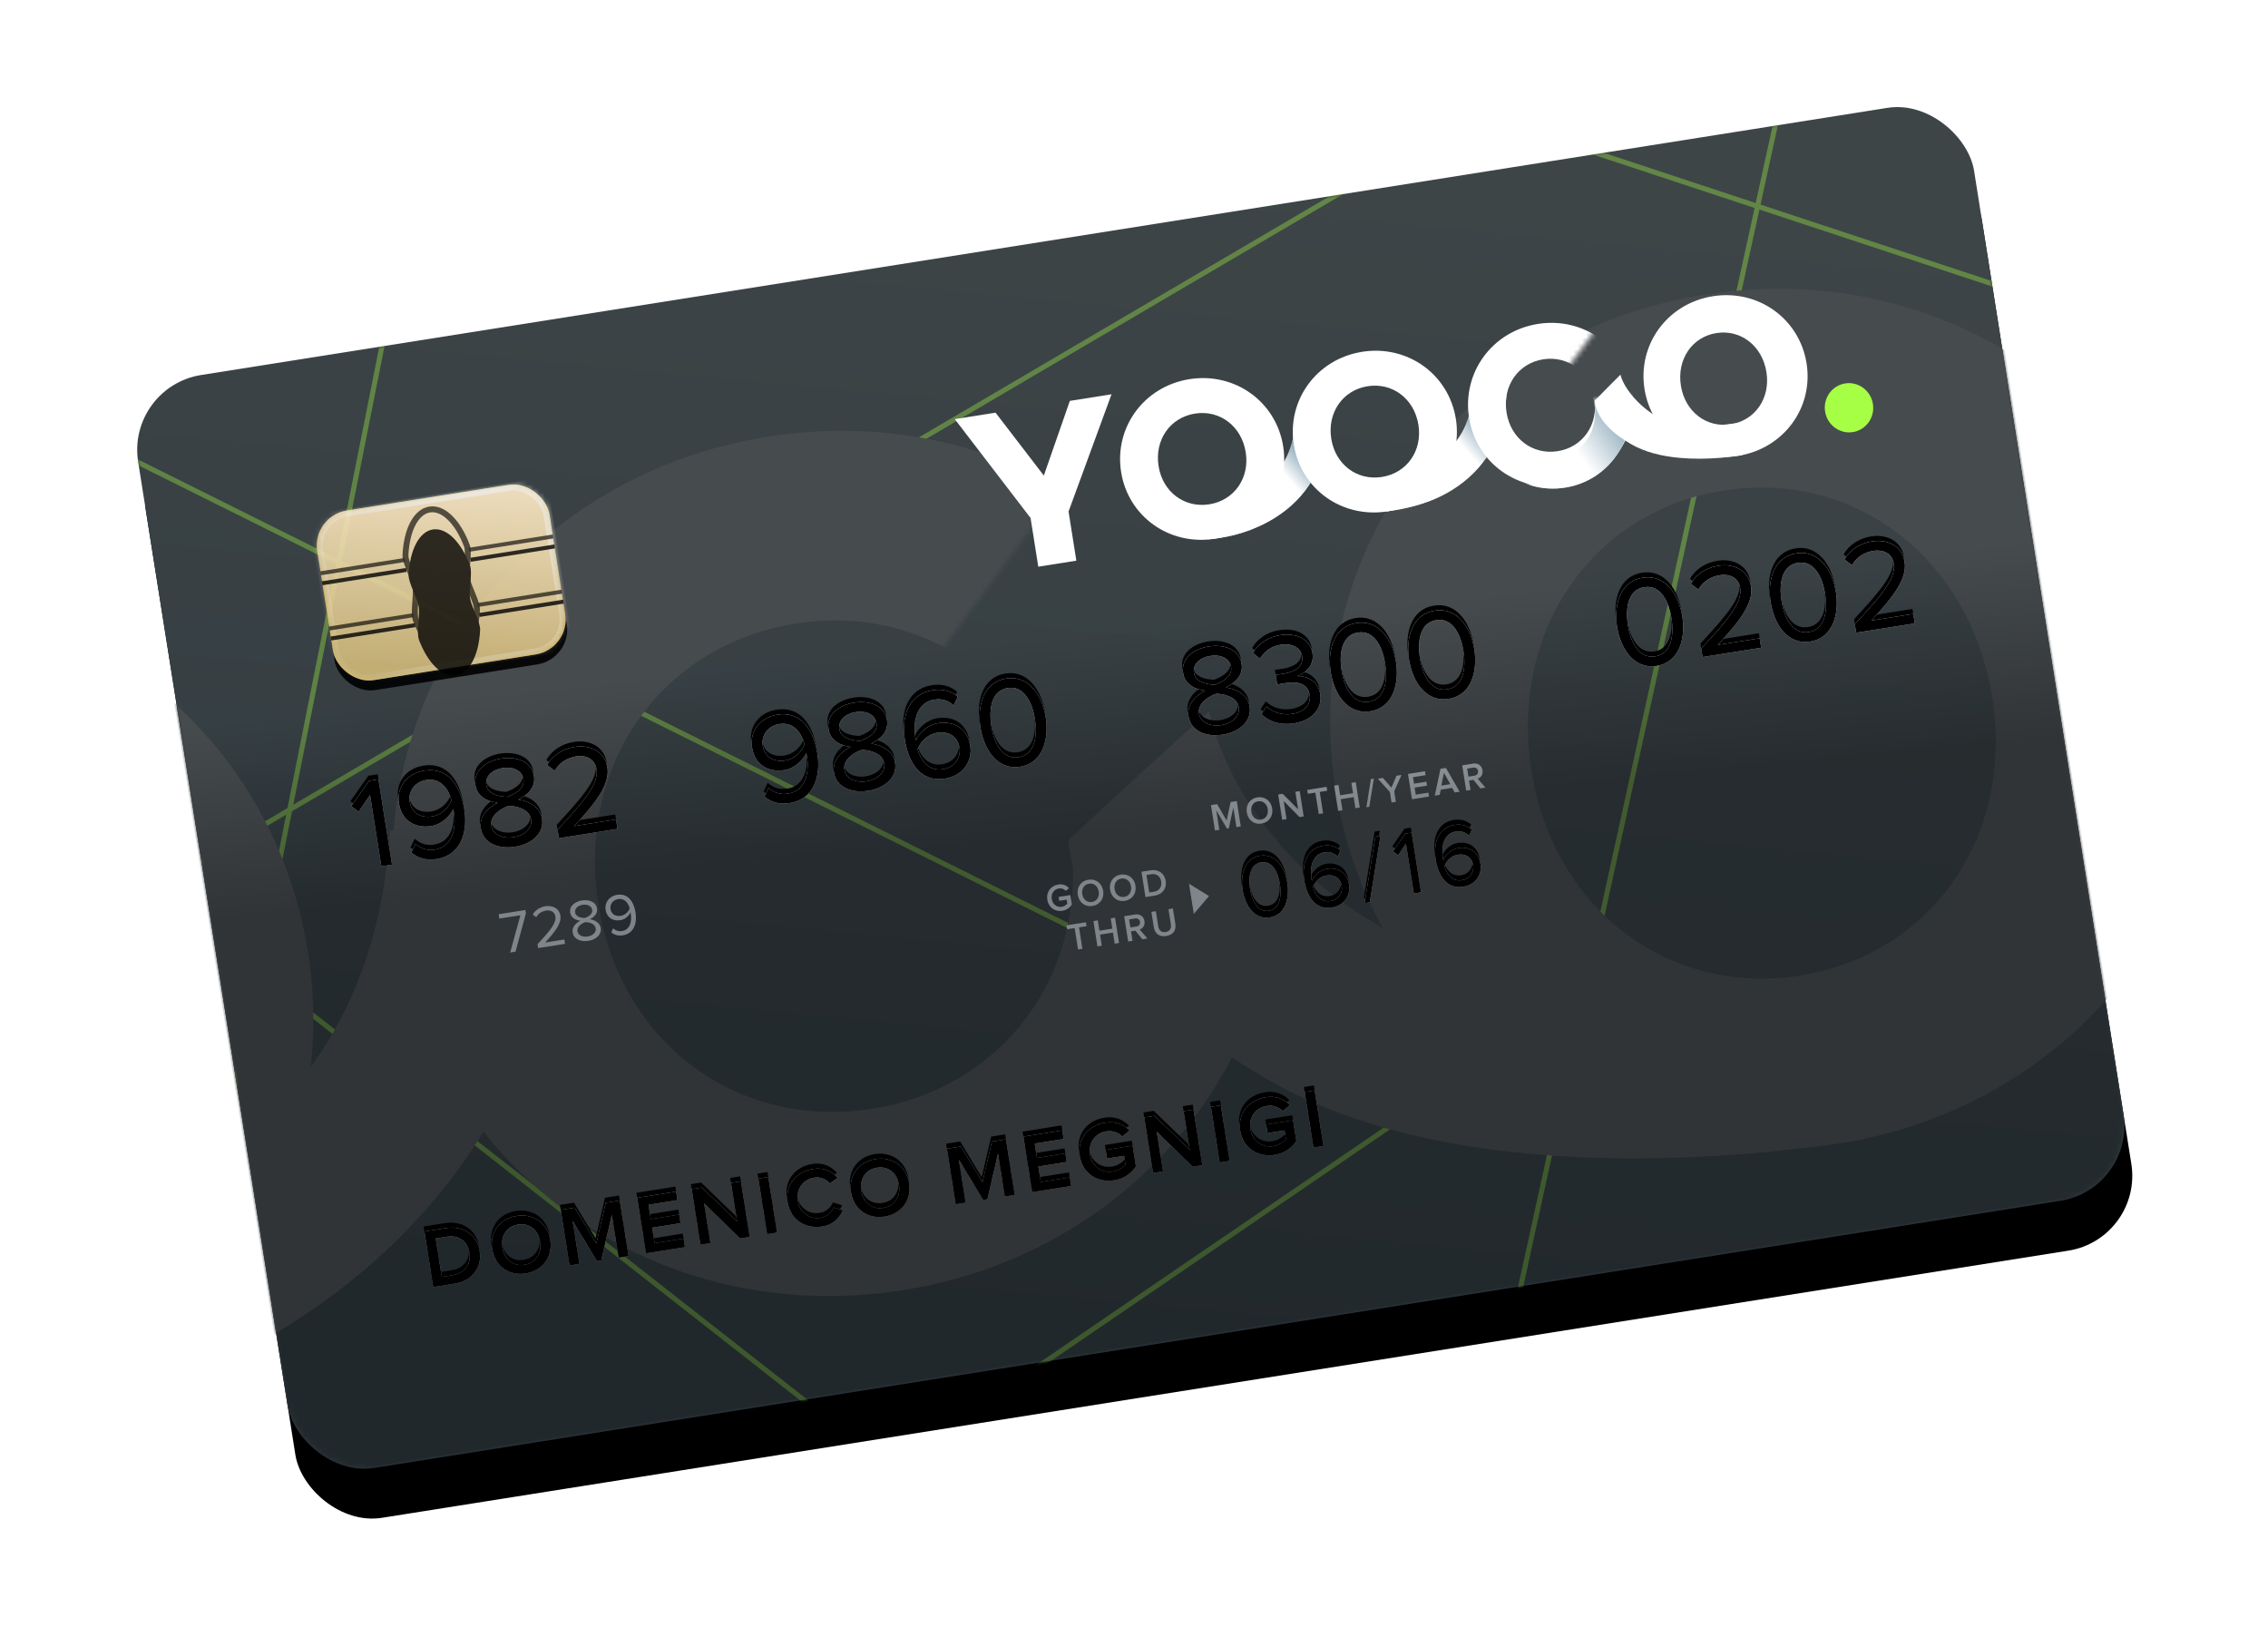 <?xml version="1.0" encoding="UTF-8" standalone="no"?>
<svg width="449px" height="326px" viewBox="0 0 449 326" version="1.1" xmlns="http://www.w3.org/2000/svg" xmlns:xlink="http://www.w3.org/1999/xlink">
    <!-- Generator: Sketch 39.1 (31720) - http://www.bohemiancoding.com/sketch -->
    <title>creditcard1</title>
    <desc>Created with Sketch.</desc>
    <defs>
        <linearGradient x1="85.285%" y1="4.945%" x2="46.052%" y2="100%" id="linearGradient-1">
            <stop stop-color="#3E4547" offset="0%"></stop>
            <stop stop-color="#303A40" offset="100%"></stop>
        </linearGradient>
        <rect id="path-2" x="0" y="-2.84217094e-14" width="368" height="219" rx="15"></rect>
        <filter x="-50%" y="-50%" width="200%" height="200%" filterUnits="objectBoundingBox" id="filter-4">
            <feOffset dx="0" dy="3" in="SourceAlpha" result="shadowOffsetOuter1"></feOffset>
            <feGaussianBlur stdDeviation="2.5" in="shadowOffsetOuter1" result="shadowBlurOuter1"></feGaussianBlur>
            <feColorMatrix values="0 0 0 0 0   0 0 0 0 0   0 0 0 0 0  0 0 0 0.8 0" type="matrix" in="shadowBlurOuter1" result="shadowMatrixOuter1"></feColorMatrix>
            <feOffset dx="0" dy="7" in="SourceAlpha" result="shadowOffsetOuter2"></feOffset>
            <feGaussianBlur stdDeviation="14.5" in="shadowOffsetOuter2" result="shadowBlurOuter2"></feGaussianBlur>
            <feColorMatrix values="0 0 0 0 0   0 0 0 0 0   0 0 0 0 0  0 0 0 0.219 0" type="matrix" in="shadowBlurOuter2" result="shadowMatrixOuter2"></feColorMatrix>
            <feMerge>
                <feMergeNode in="shadowMatrixOuter1"></feMergeNode>
                <feMergeNode in="shadowMatrixOuter2"></feMergeNode>
            </feMerge>
        </filter>
        <path d="M166.883,35.2 L107.216,94.006 L107.216,116.608 L180.276,116.608 L192.388,133.161 L175.812,202.4 L44.111,209 L6.163,162.8 C6.163,162.8 -2.766,55 1.699,50.6 C6.163,46.2 104.381,-1.87583282e-12 104.381,-1.87583282e-12 L166.883,35.2 Z" id="path-5"></path>
        <linearGradient x1="50%" y1="84.217%" x2="50%" y2="20.507%" id="linearGradient-7">
            <stop stop-color="#C8C8C8" offset="0%"></stop>
            <stop stop-color="#C8C8C8" offset="20.406%"></stop>
            <stop stop-color="#FFFFFF" offset="27.559%"></stop>
            <stop stop-color="#FFFFFF" offset="43.365%"></stop>
            <stop stop-color="#C8C8C8" offset="52.559%"></stop>
            <stop stop-color="#C8C8C8" offset="69.396%"></stop>
            <stop stop-color="#FFFFFF" offset="79.09%"></stop>
            <stop stop-color="#FFFFFF" offset="100%"></stop>
        </linearGradient>
        <path d="M0.142,11.478 L0.142,0.342 L4.379,0.342 C5.552,0.342 6.592,0.579 7.498,1.052 C8.404,1.524 9.105,2.182 9.6,3.024 C10.094,3.867 10.342,4.826 10.342,5.902 C10.342,7.549 9.793,8.89 8.695,9.925 C7.597,10.961 6.163,11.478 4.395,11.478 L0.142,11.478 Z M2.143,9.758 L4.379,9.758 C5.179,9.758 5.88,9.583 6.48,9.232 C7.081,8.882 7.533,8.417 7.836,7.838 C8.139,7.26 8.29,6.614 8.29,5.902 C8.29,5.179 8.144,4.531 7.852,3.958 C7.56,3.385 7.116,2.925 6.518,2.58 C5.92,2.235 5.213,2.062 4.395,2.062 L2.143,2.062 L2.143,9.758 Z M12.844,5.918 C12.844,4.821 13.09,3.833 13.582,2.955 C14.074,2.077 14.764,1.391 15.65,0.897 C16.537,0.402 17.542,0.155 18.665,0.155 C19.505,0.155 20.286,0.3 21.009,0.591 C21.732,0.882 22.349,1.281 22.861,1.789 C23.372,2.298 23.772,2.908 24.062,3.62 C24.351,4.332 24.495,5.098 24.495,5.918 C24.495,6.739 24.351,7.505 24.062,8.217 C23.772,8.929 23.372,9.539 22.861,10.048 C22.349,10.556 21.732,10.955 21.009,11.246 C20.286,11.537 19.505,11.682 18.665,11.682 C17.542,11.682 16.537,11.435 15.65,10.94 C14.764,10.446 14.074,9.76 13.582,8.882 C13.09,8.004 12.844,7.016 12.844,5.918 L12.844,5.918 Z M14.896,5.918 C14.896,7.082 15.24,8.043 15.93,8.804 C16.619,9.565 17.531,9.946 18.665,9.946 C19.794,9.946 20.706,9.565 21.401,8.804 C22.096,8.043 22.444,7.082 22.444,5.918 C22.444,4.75 22.096,3.787 21.401,3.029 C20.706,2.27 19.794,1.891 18.665,1.891 C17.531,1.891 16.619,2.269 15.93,3.024 C15.24,3.78 14.896,4.745 14.896,5.918 L14.896,5.918 Z M27.464,11.478 L27.464,0.342 L30.283,0.342 L33.394,7.989 L36.488,0.342 L39.307,0.342 L39.307,11.478 L37.306,11.478 L37.306,2.878 L33.82,11.478 L32.969,11.478 L29.466,2.878 L29.466,11.478 L27.464,11.478 Z M42.794,11.478 L42.794,0.342 L50.6,0.342 L50.6,2.062 L44.795,2.062 L44.795,4.932 L50.483,4.932 L50.483,6.652 L44.795,6.652 L44.795,9.758 L50.6,9.758 L50.6,11.478 L42.794,11.478 Z M53.711,11.478 L53.711,0.342 L55.763,0.342 L61.592,8.054 L61.592,0.342 L63.586,0.342 L63.586,11.478 L61.659,11.478 L55.713,3.514 L55.713,11.478 L53.711,11.478 Z M67.072,11.478 L67.072,0.342 L69.074,0.342 L69.074,11.478 L67.072,11.478 Z M72.068,5.918 C72.068,5.076 72.222,4.293 72.531,3.571 C72.839,2.848 73.26,2.238 73.794,1.74 C74.328,1.243 74.962,0.855 75.696,0.575 C76.43,0.295 77.214,0.155 78.048,0.155 C79.115,0.155 80.027,0.385 80.783,0.844 C81.54,1.303 82.148,1.905 82.61,2.649 L80.917,3.514 C80.633,3.035 80.233,2.645 79.716,2.344 C79.199,2.042 78.643,1.891 78.048,1.891 C76.919,1.891 75.982,2.269 75.237,3.024 C74.492,3.78 74.119,4.745 74.119,5.918 C74.119,7.076 74.492,8.037 75.237,8.8 C75.982,9.564 76.919,9.946 78.048,9.946 C78.637,9.946 79.192,9.793 79.712,9.489 C80.231,9.185 80.633,8.796 80.917,8.323 L82.627,9.155 C81.531,10.84 80.005,11.682 78.048,11.682 C77.214,11.682 76.43,11.541 75.696,11.258 C74.962,10.976 74.328,10.586 73.794,10.088 C73.26,9.591 72.839,8.981 72.531,8.258 C72.222,7.535 72.068,6.755 72.068,5.918 L72.068,5.918 Z M84.778,5.918 C84.778,4.821 85.024,3.833 85.516,2.955 C86.008,2.077 86.698,1.391 87.585,0.897 C88.472,0.402 89.477,0.155 90.6,0.155 C91.439,0.155 92.221,0.3 92.943,0.591 C93.666,0.882 94.283,1.281 94.795,1.789 C95.306,2.298 95.707,2.908 95.996,3.62 C96.285,4.332 96.43,5.098 96.43,5.918 C96.43,6.739 96.285,7.505 95.996,8.217 C95.707,8.929 95.306,9.539 94.795,10.048 C94.283,10.556 93.666,10.955 92.943,11.246 C92.221,11.537 91.439,11.682 90.6,11.682 C89.477,11.682 88.472,11.435 87.585,10.94 C86.698,10.446 86.008,9.76 85.516,8.882 C85.024,8.004 84.778,7.016 84.778,5.918 L84.778,5.918 Z M86.83,5.918 C86.83,7.082 87.175,8.043 87.864,8.804 C88.554,9.565 89.465,9.946 90.6,9.946 C91.728,9.946 92.64,9.565 93.335,8.804 C94.03,8.043 94.378,7.082 94.378,5.918 C94.378,4.75 94.03,3.787 93.335,3.029 C92.64,2.27 91.728,1.891 90.6,1.891 C89.465,1.891 88.554,2.269 87.864,3.024 C87.175,3.78 86.83,4.745 86.83,5.918 L86.83,5.918 Z M104.87,11.478 L104.87,0.342 L107.689,0.342 L110.8,7.989 L113.894,0.342 L116.713,0.342 L116.713,11.478 L114.711,11.478 L114.711,2.878 L111.225,11.478 L110.374,11.478 L106.872,2.878 L106.872,11.478 L104.87,11.478 Z M120.199,11.478 L120.199,0.342 L128.006,0.342 L128.006,2.062 L122.201,2.062 L122.201,4.932 L127.889,4.932 L127.889,6.652 L122.201,6.652 L122.201,9.758 L128.006,9.758 L128.006,11.478 L120.199,11.478 Z M130.624,5.918 C130.624,5.06 130.782,4.268 131.096,3.542 C131.41,2.817 131.835,2.208 132.372,1.716 C132.908,1.224 133.542,0.841 134.273,0.567 C135.004,0.292 135.781,0.155 136.604,0.155 C138.556,0.155 140.082,0.924 141.183,2.462 L139.557,3.383 C139.229,2.943 138.806,2.584 138.289,2.307 C137.772,2.03 137.21,1.891 136.604,1.891 C135.476,1.891 134.539,2.269 133.794,3.024 C133.049,3.78 132.676,4.745 132.676,5.918 C132.676,7.076 133.049,8.037 133.794,8.8 C134.539,9.564 135.476,9.946 136.604,9.946 C137.144,9.946 137.657,9.846 138.143,9.648 C138.63,9.45 139.015,9.215 139.298,8.943 L139.298,7.223 L135.887,7.223 L135.887,5.503 L141.283,5.503 L141.283,9.66 C140.705,10.296 140.018,10.795 139.223,11.156 C138.428,11.518 137.555,11.698 136.604,11.698 C135.503,11.698 134.5,11.462 133.594,10.989 C132.687,10.516 131.966,9.837 131.429,8.951 C130.893,8.065 130.624,7.054 130.624,5.918 L130.624,5.918 Z M144.428,11.478 L144.428,0.342 L146.479,0.342 L152.309,8.054 L152.309,0.342 L154.302,0.342 L154.302,11.478 L152.376,11.478 L146.429,3.514 L146.429,11.478 L144.428,11.478 Z M157.789,11.478 L157.789,0.342 L159.79,0.342 L159.79,11.478 L157.789,11.478 Z M162.784,5.918 C162.784,5.06 162.941,4.268 163.256,3.542 C163.57,2.817 163.995,2.208 164.532,1.716 C165.068,1.224 165.702,0.841 166.433,0.567 C167.164,0.292 167.941,0.155 168.764,0.155 C170.716,0.155 172.242,0.924 173.343,2.462 L171.717,3.383 C171.389,2.943 170.966,2.584 170.449,2.307 C169.932,2.03 169.37,1.891 168.764,1.891 C167.636,1.891 166.699,2.269 165.954,3.024 C165.209,3.78 164.836,4.745 164.836,5.918 C164.836,7.076 165.209,8.037 165.954,8.8 C166.699,9.564 167.636,9.946 168.764,9.946 C169.304,9.946 169.817,9.846 170.303,9.648 C170.79,9.45 171.175,9.215 171.458,8.943 L171.458,7.223 L168.047,7.223 L168.047,5.503 L173.443,5.503 L173.443,9.66 C172.865,10.296 172.178,10.795 171.383,11.156 C170.588,11.518 169.715,11.698 168.764,11.698 C167.663,11.698 166.66,11.462 165.753,10.989 C164.847,10.516 164.126,9.837 163.589,8.951 C163.053,8.065 162.784,7.054 162.784,5.918 L162.784,5.918 Z M176.587,11.478 L176.587,0.342 L178.589,0.342 L178.589,11.478 L176.587,11.478 Z" id="path-8"></path>
        <filter x="-50%" y="-50%" width="200%" height="200%" filterUnits="objectBoundingBox" id="filter-9">
            <feOffset dx="0" dy="1" in="SourceAlpha" result="shadowOffsetOuter1"></feOffset>
            <feGaussianBlur stdDeviation="0.5" in="shadowOffsetOuter1" result="shadowBlurOuter1"></feGaussianBlur>
            <feColorMatrix values="0 0 0 0 0   0 0 0 0 0   0 0 0 0 0  0 0 0 0.8 0" type="matrix" in="shadowBlurOuter1" result="shadowMatrixOuter1"></feColorMatrix>
            <feOffset dx="0" dy="-2" in="SourceAlpha" result="shadowOffsetOuter2"></feOffset>
            <feGaussianBlur stdDeviation="1" in="shadowOffsetOuter2" result="shadowBlurOuter2"></feGaussianBlur>
            <feColorMatrix values="0 0 0 0 1   0 0 0 0 1   0 0 0 0 1  0 0 0 0.3 0" type="matrix" in="shadowBlurOuter2" result="shadowMatrixOuter2"></feColorMatrix>
            <feOffset dx="0" dy="0" in="SourceAlpha" result="shadowOffsetOuter3"></feOffset>
            <feGaussianBlur stdDeviation="1" in="shadowOffsetOuter3" result="shadowBlurOuter3"></feGaussianBlur>
            <feColorMatrix values="0 0 0 0 0   0 0 0 0 0   0 0 0 0 0  0 0 0 0.8 0" type="matrix" in="shadowBlurOuter3" result="shadowMatrixOuter3"></feColorMatrix>
            <feMerge>
                <feMergeNode in="shadowMatrixOuter1"></feMergeNode>
                <feMergeNode in="shadowMatrixOuter2"></feMergeNode>
                <feMergeNode in="shadowMatrixOuter3"></feMergeNode>
            </feMerge>
        </filter>
        <filter x="-50%" y="-50%" width="200%" height="200%" filterUnits="objectBoundingBox" id="filter-10">
            <feOffset dx="0" dy="-2" in="SourceAlpha" result="shadowOffsetInner1"></feOffset>
            <feComposite in="shadowOffsetInner1" in2="SourceAlpha" operator="arithmetic" k2="-1" k3="1" result="shadowInnerInner1"></feComposite>
            <feColorMatrix values="0 0 0 0 0   0 0 0 0 0   0 0 0 0 0  0 0 0 0.304 0" type="matrix" in="shadowInnerInner1" result="shadowMatrixInner1"></feColorMatrix>
            <feGaussianBlur stdDeviation="1" in="SourceAlpha" result="shadowBlurInner2"></feGaussianBlur>
            <feOffset dx="0" dy="2" in="shadowBlurInner2" result="shadowOffsetInner2"></feOffset>
            <feComposite in="shadowOffsetInner2" in2="SourceAlpha" operator="arithmetic" k2="-1" k3="1" result="shadowInnerInner2"></feComposite>
            <feColorMatrix values="0 0 0 0 1   0 0 0 0 1   0 0 0 0 1  0 0 0 1 0" type="matrix" in="shadowInnerInner2" result="shadowMatrixInner2"></feColorMatrix>
            <feMerge>
                <feMergeNode in="shadowMatrixInner1"></feMergeNode>
                <feMergeNode in="shadowMatrixInner2"></feMergeNode>
            </feMerge>
        </filter>
        <path d="M6.162,17.63 L6.162,0.526 L4.289,0.526 L0.004,4.936 L1.287,6.244 L4.032,3.347 L4.032,17.63 L6.162,17.63 Z M15.065,17.912 C19.863,17.912 22.018,13.707 22.018,9.091 C22.018,4.424 20.197,0.244 15.399,0.244 C11.678,0.244 9.421,2.885 9.421,5.834 C9.421,9.475 11.961,11.296 15.039,11.296 C17.22,11.296 19.119,9.809 19.863,8.629 C19.889,8.86 19.889,9.091 19.889,9.322 C19.889,12.553 18.529,16.015 15.065,16.015 C13.295,16.015 12.268,15.297 11.396,14.271 L10.319,15.861 C11.396,17.092 12.884,17.912 15.065,17.912 L15.065,17.912 Z M15.527,9.45 C13.32,9.45 11.576,8.27 11.576,5.757 C11.576,4.141 12.884,2.141 15.501,2.141 C18.478,2.141 19.606,4.783 19.786,6.911 C18.888,8.424 17.22,9.45 15.527,9.45 L15.527,9.45 Z M30.793,17.938 C34.154,17.938 36.925,16.194 36.925,13.296 C36.925,11.014 34.975,9.45 32.846,8.809 C34.821,8.244 36.669,6.962 36.669,4.706 C36.669,1.628 33.615,0.269 30.793,0.269 C27.945,0.269 24.943,1.628 24.943,4.706 C24.943,6.962 26.765,8.244 28.74,8.809 C26.611,9.45 24.661,11.014 24.661,13.296 C24.661,16.22 27.406,17.938 30.793,17.938 L30.793,17.938 Z M30.793,7.937 C29.767,7.757 27.073,7.065 27.073,4.988 C27.073,3.218 28.715,2.167 30.793,2.167 C32.846,2.167 34.513,3.218 34.513,4.988 C34.513,7.065 31.845,7.757 30.793,7.937 L30.793,7.937 Z M30.793,16.04 C28.664,16.04 26.791,14.912 26.791,13.066 C26.791,10.835 29.741,9.886 30.793,9.757 C31.845,9.886 34.77,10.835 34.77,13.066 C34.77,14.912 32.897,16.04 30.793,16.04 L30.793,16.04 Z M51.37,17.63 L51.37,15.732 L42.98,15.732 C47.753,11.963 51.293,8.783 51.293,5.295 C51.293,1.885 48.394,0.269 45.546,0.269 C43.134,0.269 40.902,1.244 39.594,2.962 L40.902,4.321 C41.903,3.039 43.493,2.167 45.546,2.167 C47.316,2.167 49.112,3.116 49.112,5.295 C49.112,8.244 45.777,11.091 39.619,15.938 L39.619,17.63 L51.37,17.63 Z" id="path-11"></path>
        <filter x="-50%" y="-50%" width="200%" height="200%" filterUnits="objectBoundingBox" id="filter-12">
            <feOffset dx="0" dy="1" in="SourceAlpha" result="shadowOffsetOuter1"></feOffset>
            <feGaussianBlur stdDeviation="0.5" in="shadowOffsetOuter1" result="shadowBlurOuter1"></feGaussianBlur>
            <feColorMatrix values="0 0 0 0 0   0 0 0 0 0   0 0 0 0 0  0 0 0 0.8 0" type="matrix" in="shadowBlurOuter1" result="shadowMatrixOuter1"></feColorMatrix>
            <feOffset dx="0" dy="-2" in="SourceAlpha" result="shadowOffsetOuter2"></feOffset>
            <feGaussianBlur stdDeviation="1" in="shadowOffsetOuter2" result="shadowBlurOuter2"></feGaussianBlur>
            <feColorMatrix values="0 0 0 0 1   0 0 0 0 1   0 0 0 0 1  0 0 0 0.3 0" type="matrix" in="shadowBlurOuter2" result="shadowMatrixOuter2"></feColorMatrix>
            <feOffset dx="0" dy="0" in="SourceAlpha" result="shadowOffsetOuter3"></feOffset>
            <feGaussianBlur stdDeviation="1" in="shadowOffsetOuter3" result="shadowBlurOuter3"></feGaussianBlur>
            <feColorMatrix values="0 0 0 0 0   0 0 0 0 0   0 0 0 0 0  0 0 0 0.8 0" type="matrix" in="shadowBlurOuter3" result="shadowMatrixOuter3"></feColorMatrix>
            <feMerge>
                <feMergeNode in="shadowMatrixOuter1"></feMergeNode>
                <feMergeNode in="shadowMatrixOuter2"></feMergeNode>
                <feMergeNode in="shadowMatrixOuter3"></feMergeNode>
            </feMerge>
        </filter>
        <filter x="-50%" y="-50%" width="200%" height="200%" filterUnits="objectBoundingBox" id="filter-13">
            <feOffset dx="0" dy="-2" in="SourceAlpha" result="shadowOffsetInner1"></feOffset>
            <feComposite in="shadowOffsetInner1" in2="SourceAlpha" operator="arithmetic" k2="-1" k3="1" result="shadowInnerInner1"></feComposite>
            <feColorMatrix values="0 0 0 0 0   0 0 0 0 0   0 0 0 0 0  0 0 0 0.304 0" type="matrix" in="shadowInnerInner1" result="shadowMatrixInner1"></feColorMatrix>
            <feGaussianBlur stdDeviation="1" in="SourceAlpha" result="shadowBlurInner2"></feGaussianBlur>
            <feOffset dx="0" dy="2" in="shadowBlurInner2" result="shadowOffsetInner2"></feOffset>
            <feComposite in="shadowOffsetInner2" in2="SourceAlpha" operator="arithmetic" k2="-1" k3="1" result="shadowInnerInner2"></feComposite>
            <feColorMatrix values="0 0 0 0 1   0 0 0 0 1   0 0 0 0 1  0 0 0 1 0" type="matrix" in="shadowInnerInner2" result="shadowMatrixInner2"></feColorMatrix>
            <feMerge>
                <feMergeNode in="shadowMatrixInner1"></feMergeNode>
                <feMergeNode in="shadowMatrixInner2"></feMergeNode>
            </feMerge>
        </filter>
        <path d="M85.834,17.912 C90.632,17.912 92.787,13.707 92.787,9.091 C92.787,4.424 90.965,0.244 86.167,0.244 C82.447,0.244 80.189,2.885 80.189,5.834 C80.189,9.475 82.729,11.296 85.808,11.296 C87.989,11.296 89.888,9.809 90.632,8.629 C90.657,8.86 90.657,9.091 90.657,9.322 C90.657,12.553 89.297,16.015 85.834,16.015 C84.063,16.015 83.037,15.297 82.165,14.271 L81.087,15.861 C82.165,17.092 83.653,17.912 85.834,17.912 L85.834,17.912 Z M86.296,9.45 C84.089,9.45 82.344,8.27 82.344,5.757 C82.344,4.141 83.653,2.141 86.27,2.141 C89.246,2.141 90.375,4.783 90.555,6.911 C89.657,8.424 87.989,9.45 86.296,9.45 L86.296,9.45 Z M101.562,17.938 C104.923,17.938 107.694,16.194 107.694,13.296 C107.694,11.014 105.744,9.45 103.614,8.809 C105.59,8.244 107.437,6.962 107.437,4.706 C107.437,1.628 104.384,0.269 101.562,0.269 C98.714,0.269 95.712,1.628 95.712,4.706 C95.712,6.962 97.533,8.244 99.509,8.809 C97.38,9.45 95.43,11.014 95.43,13.296 C95.43,16.22 98.175,17.938 101.562,17.938 L101.562,17.938 Z M101.562,7.937 C100.535,7.757 97.841,7.065 97.841,4.988 C97.841,3.218 99.483,2.167 101.562,2.167 C103.614,2.167 105.282,3.218 105.282,4.988 C105.282,7.065 102.614,7.757 101.562,7.937 L101.562,7.937 Z M101.562,16.04 C99.432,16.04 97.559,14.912 97.559,13.066 C97.559,10.835 100.51,9.886 101.562,9.757 C102.614,9.886 105.539,10.835 105.539,13.066 C105.539,14.912 103.666,16.04 101.562,16.04 L101.562,16.04 Z M116.905,17.938 C120.651,17.938 122.909,15.322 122.909,12.348 C122.909,8.706 120.394,6.885 117.315,6.885 C115.109,6.885 113.21,8.373 112.466,9.552 C112.44,9.322 112.44,9.116 112.44,8.886 C112.44,5.526 113.954,2.167 117.264,2.167 C119.06,2.167 120.061,2.885 120.933,3.911 L122.011,2.321 C120.959,1.116 119.47,0.269 117.264,0.269 C112.466,0.269 110.311,4.475 110.311,9.116 C110.311,13.758 112.132,17.938 116.905,17.938 L116.905,17.938 Z M116.828,16.04 C113.852,16.04 112.723,13.425 112.517,11.296 C113.467,9.783 115.109,8.732 116.802,8.732 C119.009,8.732 120.753,9.911 120.753,12.424 C120.753,14.066 119.47,16.04 116.828,16.04 L116.828,16.04 Z M132.017,17.938 C136.687,17.938 138.56,13.245 138.56,9.091 C138.56,4.911 136.687,0.269 132.017,0.269 C127.322,0.269 125.474,4.911 125.474,9.091 C125.474,13.245 127.322,17.938 132.017,17.938 L132.017,17.938 Z M132.017,16.04 C128.758,16.04 127.655,12.501 127.655,9.091 C127.655,5.68 128.758,2.167 132.017,2.167 C135.275,2.167 136.379,5.68 136.379,9.091 C136.379,12.501 135.275,16.04 132.017,16.04 L132.017,16.04 Z" id="path-14"></path>
        <filter x="-50%" y="-50%" width="200%" height="200%" filterUnits="objectBoundingBox" id="filter-15">
            <feOffset dx="0" dy="1" in="SourceAlpha" result="shadowOffsetOuter1"></feOffset>
            <feGaussianBlur stdDeviation="0.5" in="shadowOffsetOuter1" result="shadowBlurOuter1"></feGaussianBlur>
            <feColorMatrix values="0 0 0 0 0   0 0 0 0 0   0 0 0 0 0  0 0 0 0.8 0" type="matrix" in="shadowBlurOuter1" result="shadowMatrixOuter1"></feColorMatrix>
            <feOffset dx="0" dy="-2" in="SourceAlpha" result="shadowOffsetOuter2"></feOffset>
            <feGaussianBlur stdDeviation="1" in="shadowOffsetOuter2" result="shadowBlurOuter2"></feGaussianBlur>
            <feColorMatrix values="0 0 0 0 1   0 0 0 0 1   0 0 0 0 1  0 0 0 0.3 0" type="matrix" in="shadowBlurOuter2" result="shadowMatrixOuter2"></feColorMatrix>
            <feOffset dx="0" dy="0" in="SourceAlpha" result="shadowOffsetOuter3"></feOffset>
            <feGaussianBlur stdDeviation="1" in="shadowOffsetOuter3" result="shadowBlurOuter3"></feGaussianBlur>
            <feColorMatrix values="0 0 0 0 0   0 0 0 0 0   0 0 0 0 0  0 0 0 0.8 0" type="matrix" in="shadowBlurOuter3" result="shadowMatrixOuter3"></feColorMatrix>
            <feMerge>
                <feMergeNode in="shadowMatrixOuter1"></feMergeNode>
                <feMergeNode in="shadowMatrixOuter2"></feMergeNode>
                <feMergeNode in="shadowMatrixOuter3"></feMergeNode>
            </feMerge>
        </filter>
        <filter x="-50%" y="-50%" width="200%" height="200%" filterUnits="objectBoundingBox" id="filter-16">
            <feOffset dx="0" dy="-2" in="SourceAlpha" result="shadowOffsetInner1"></feOffset>
            <feComposite in="shadowOffsetInner1" in2="SourceAlpha" operator="arithmetic" k2="-1" k3="1" result="shadowInnerInner1"></feComposite>
            <feColorMatrix values="0 0 0 0 0   0 0 0 0 0   0 0 0 0 0  0 0 0 0.304 0" type="matrix" in="shadowInnerInner1" result="shadowMatrixInner1"></feColorMatrix>
            <feGaussianBlur stdDeviation="1" in="SourceAlpha" result="shadowBlurInner2"></feGaussianBlur>
            <feOffset dx="0" dy="2" in="shadowBlurInner2" result="shadowOffsetInner2"></feOffset>
            <feComposite in="shadowOffsetInner2" in2="SourceAlpha" operator="arithmetic" k2="-1" k3="1" result="shadowInnerInner2"></feComposite>
            <feColorMatrix values="0 0 0 0 1   0 0 0 0 1   0 0 0 0 1  0 0 0 1 0" type="matrix" in="shadowInnerInner2" result="shadowMatrixInner2"></feColorMatrix>
            <feMerge>
                <feMergeNode in="shadowMatrixInner1"></feMergeNode>
                <feMergeNode in="shadowMatrixInner2"></feMergeNode>
            </feMerge>
        </filter>
        <path d="M172.635,17.938 C175.996,17.938 178.767,16.194 178.767,13.296 C178.767,11.014 176.817,9.45 174.688,8.809 C176.664,8.244 178.511,6.962 178.511,4.706 C178.511,1.628 175.458,0.269 172.635,0.269 C169.787,0.269 166.785,1.628 166.785,4.706 C166.785,6.962 168.607,8.244 170.583,8.809 C168.453,9.45 166.503,11.014 166.503,13.296 C166.503,16.22 169.249,17.938 172.635,17.938 L172.635,17.938 Z M172.635,7.937 C171.609,7.757 168.915,7.065 168.915,4.988 C168.915,3.218 170.557,2.167 172.635,2.167 C174.688,2.167 176.356,3.218 176.356,4.988 C176.356,7.065 173.687,7.757 172.635,7.937 L172.635,7.937 Z M172.635,16.04 C170.506,16.04 168.633,14.912 168.633,13.066 C168.633,10.835 171.583,9.886 172.635,9.757 C173.687,9.886 176.612,10.835 176.612,13.066 C176.612,14.912 174.739,16.04 172.635,16.04 L172.635,16.04 Z M186.901,17.938 C190.672,17.938 192.956,15.861 192.956,13.014 C192.956,10.27 190.57,8.937 189.005,8.809 C190.621,8.527 192.699,7.296 192.699,4.834 C192.699,1.936 190.185,0.269 186.901,0.269 C184.258,0.269 182.282,1.423 181.051,2.911 L182.231,4.244 C183.488,2.885 184.874,2.167 186.747,2.167 C188.825,2.167 190.57,3.193 190.57,5.09 C190.57,7.065 188.748,7.911 186.593,7.911 C185.9,7.911 185.105,7.911 184.823,7.885 L184.823,9.834 C185.079,9.809 185.874,9.809 186.593,9.809 C189.107,9.809 190.852,10.706 190.852,12.835 C190.852,14.809 189.338,16.04 186.849,16.04 C184.823,16.04 183.078,15.117 182.077,13.784 L180.82,15.117 C181.872,16.656 184.002,17.938 186.901,17.938 L186.901,17.938 Z M202.218,17.938 C206.888,17.938 208.761,13.245 208.761,9.091 C208.761,4.911 206.888,0.269 202.218,0.269 C197.523,0.269 195.676,4.911 195.676,9.091 C195.676,13.245 197.523,17.938 202.218,17.938 L202.218,17.938 Z M202.218,16.04 C198.96,16.04 197.856,12.501 197.856,9.091 C197.856,5.68 198.96,2.167 202.218,2.167 C205.477,2.167 206.58,5.68 206.58,9.091 C206.58,12.501 205.477,16.04 202.218,16.04 L202.218,16.04 Z M217.92,17.938 C222.59,17.938 224.463,13.245 224.463,9.091 C224.463,4.911 222.59,0.269 217.92,0.269 C213.225,0.269 211.378,4.911 211.378,9.091 C211.378,13.245 213.225,17.938 217.92,17.938 L217.92,17.938 Z M217.92,16.04 C214.662,16.04 213.559,12.501 213.559,9.091 C213.559,5.68 214.662,2.167 217.92,2.167 C221.179,2.167 222.282,5.68 222.282,9.091 C222.282,12.501 221.179,16.04 217.92,16.04 L217.92,16.04 Z" id="path-17"></path>
        <filter x="-50%" y="-50%" width="200%" height="200%" filterUnits="objectBoundingBox" id="filter-18">
            <feOffset dx="0" dy="1" in="SourceAlpha" result="shadowOffsetOuter1"></feOffset>
            <feGaussianBlur stdDeviation="0.5" in="shadowOffsetOuter1" result="shadowBlurOuter1"></feGaussianBlur>
            <feColorMatrix values="0 0 0 0 0   0 0 0 0 0   0 0 0 0 0  0 0 0 0.8 0" type="matrix" in="shadowBlurOuter1" result="shadowMatrixOuter1"></feColorMatrix>
            <feOffset dx="0" dy="-2" in="SourceAlpha" result="shadowOffsetOuter2"></feOffset>
            <feGaussianBlur stdDeviation="1" in="shadowOffsetOuter2" result="shadowBlurOuter2"></feGaussianBlur>
            <feColorMatrix values="0 0 0 0 1   0 0 0 0 1   0 0 0 0 1  0 0 0 0.3 0" type="matrix" in="shadowBlurOuter2" result="shadowMatrixOuter2"></feColorMatrix>
            <feOffset dx="0" dy="0" in="SourceAlpha" result="shadowOffsetOuter3"></feOffset>
            <feGaussianBlur stdDeviation="1" in="shadowOffsetOuter3" result="shadowBlurOuter3"></feGaussianBlur>
            <feColorMatrix values="0 0 0 0 0   0 0 0 0 0   0 0 0 0 0  0 0 0 0.8 0" type="matrix" in="shadowBlurOuter3" result="shadowMatrixOuter3"></feColorMatrix>
            <feMerge>
                <feMergeNode in="shadowMatrixOuter1"></feMergeNode>
                <feMergeNode in="shadowMatrixOuter2"></feMergeNode>
                <feMergeNode in="shadowMatrixOuter3"></feMergeNode>
            </feMerge>
        </filter>
        <filter x="-50%" y="-50%" width="200%" height="200%" filterUnits="objectBoundingBox" id="filter-19">
            <feOffset dx="0" dy="-2" in="SourceAlpha" result="shadowOffsetInner1"></feOffset>
            <feComposite in="shadowOffsetInner1" in2="SourceAlpha" operator="arithmetic" k2="-1" k3="1" result="shadowInnerInner1"></feComposite>
            <feColorMatrix values="0 0 0 0 0   0 0 0 0 0   0 0 0 0 0  0 0 0 0.304 0" type="matrix" in="shadowInnerInner1" result="shadowMatrixInner1"></feColorMatrix>
            <feGaussianBlur stdDeviation="1" in="SourceAlpha" result="shadowBlurInner2"></feGaussianBlur>
            <feOffset dx="0" dy="2" in="shadowBlurInner2" result="shadowOffsetInner2"></feOffset>
            <feComposite in="shadowOffsetInner2" in2="SourceAlpha" operator="arithmetic" k2="-1" k3="1" result="shadowInnerInner2"></feComposite>
            <feColorMatrix values="0 0 0 0 1   0 0 0 0 1   0 0 0 0 1  0 0 0 1 0" type="matrix" in="shadowInnerInner2" result="shadowMatrixInner2"></feColorMatrix>
            <feMerge>
                <feMergeNode in="shadowMatrixInner1"></feMergeNode>
                <feMergeNode in="shadowMatrixInner2"></feMergeNode>
            </feMerge>
        </filter>
        <path d="M259.614,17.938 C264.283,17.938 266.156,13.245 266.156,9.091 C266.156,4.911 264.283,0.269 259.614,0.269 C254.918,0.269 253.071,4.911 253.071,9.091 C253.071,13.245 254.918,17.938 259.614,17.938 L259.614,17.938 Z M259.614,16.04 C256.355,16.04 255.252,12.501 255.252,9.091 C255.252,5.68 256.355,2.167 259.614,2.167 C262.872,2.167 263.975,5.68 263.975,9.091 C263.975,12.501 262.872,16.04 259.614,16.04 L259.614,16.04 Z M280.601,17.63 L280.601,15.732 L272.211,15.732 C276.984,11.963 280.524,8.783 280.524,5.295 C280.524,1.885 277.625,0.269 274.777,0.269 C272.365,0.269 270.133,1.244 268.825,2.962 L270.133,4.321 C271.134,3.039 272.725,2.167 274.777,2.167 C276.547,2.167 278.343,3.116 278.343,5.295 C278.343,8.244 275.008,11.091 268.85,15.938 L268.85,17.63 L280.601,17.63 Z M290.402,17.938 C295.072,17.938 296.945,13.245 296.945,9.091 C296.945,4.911 295.072,0.269 290.402,0.269 C285.707,0.269 283.86,4.911 283.86,9.091 C283.86,13.245 285.707,17.938 290.402,17.938 L290.402,17.938 Z M290.402,16.04 C287.144,16.04 286.041,12.501 286.041,9.091 C286.041,5.68 287.144,2.167 290.402,2.167 C293.661,2.167 294.764,5.68 294.764,9.091 C294.764,12.501 293.661,16.04 290.402,16.04 L290.402,16.04 Z M311.39,17.63 L311.39,15.732 L303,15.732 C307.772,11.963 311.313,8.783 311.313,5.295 C311.313,1.885 308.414,0.269 305.566,0.269 C303.154,0.269 300.922,1.244 299.613,2.962 L300.922,4.321 C301.923,3.039 303.513,2.167 305.566,2.167 C307.336,2.167 309.132,3.116 309.132,5.295 C309.132,8.244 305.797,11.091 299.639,15.938 L299.639,17.63 L311.39,17.63 Z" id="path-20"></path>
        <filter x="-50%" y="-50%" width="200%" height="200%" filterUnits="objectBoundingBox" id="filter-21">
            <feOffset dx="0" dy="1" in="SourceAlpha" result="shadowOffsetOuter1"></feOffset>
            <feGaussianBlur stdDeviation="0.5" in="shadowOffsetOuter1" result="shadowBlurOuter1"></feGaussianBlur>
            <feColorMatrix values="0 0 0 0 0   0 0 0 0 0   0 0 0 0 0  0 0 0 0.8 0" type="matrix" in="shadowBlurOuter1" result="shadowMatrixOuter1"></feColorMatrix>
            <feOffset dx="0" dy="-2" in="SourceAlpha" result="shadowOffsetOuter2"></feOffset>
            <feGaussianBlur stdDeviation="1" in="shadowOffsetOuter2" result="shadowBlurOuter2"></feGaussianBlur>
            <feColorMatrix values="0 0 0 0 1   0 0 0 0 1   0 0 0 0 1  0 0 0 0.3 0" type="matrix" in="shadowBlurOuter2" result="shadowMatrixOuter2"></feColorMatrix>
            <feOffset dx="0" dy="0" in="SourceAlpha" result="shadowOffsetOuter3"></feOffset>
            <feGaussianBlur stdDeviation="1" in="shadowOffsetOuter3" result="shadowBlurOuter3"></feGaussianBlur>
            <feColorMatrix values="0 0 0 0 0   0 0 0 0 0   0 0 0 0 0  0 0 0 0.8 0" type="matrix" in="shadowBlurOuter3" result="shadowMatrixOuter3"></feColorMatrix>
            <feMerge>
                <feMergeNode in="shadowMatrixOuter1"></feMergeNode>
                <feMergeNode in="shadowMatrixOuter2"></feMergeNode>
                <feMergeNode in="shadowMatrixOuter3"></feMergeNode>
            </feMerge>
        </filter>
        <filter x="-50%" y="-50%" width="200%" height="200%" filterUnits="objectBoundingBox" id="filter-22">
            <feOffset dx="0" dy="-2" in="SourceAlpha" result="shadowOffsetInner1"></feOffset>
            <feComposite in="shadowOffsetInner1" in2="SourceAlpha" operator="arithmetic" k2="-1" k3="1" result="shadowInnerInner1"></feComposite>
            <feColorMatrix values="0 0 0 0 0   0 0 0 0 0   0 0 0 0 0  0 0 0 0.304 0" type="matrix" in="shadowInnerInner1" result="shadowMatrixInner1"></feColorMatrix>
            <feGaussianBlur stdDeviation="1" in="SourceAlpha" result="shadowBlurInner2"></feGaussianBlur>
            <feOffset dx="0" dy="2" in="shadowBlurInner2" result="shadowOffsetInner2"></feOffset>
            <feComposite in="shadowOffsetInner2" in2="SourceAlpha" operator="arithmetic" k2="-1" k3="1" result="shadowInnerInner2"></feComposite>
            <feColorMatrix values="0 0 0 0 1   0 0 0 0 1   0 0 0 0 1  0 0 0 1 0" type="matrix" in="shadowInnerInner2" result="shadowMatrixInner2"></feColorMatrix>
            <feMerge>
                <feMergeNode in="shadowMatrixInner1"></feMergeNode>
                <feMergeNode in="shadowMatrixInner2"></feMergeNode>
            </feMerge>
        </filter>
        <path d="M43.188,24.128 C46.387,24.128 47.67,20.846 47.67,17.941 C47.67,15.017 46.387,11.771 43.188,11.771 C39.972,11.771 38.707,15.017 38.707,17.941 C38.707,20.846 39.972,24.128 43.188,24.128 L43.188,24.128 Z M43.188,22.801 C40.956,22.801 40.201,20.326 40.201,17.941 C40.201,15.555 40.956,13.098 43.188,13.098 C45.42,13.098 46.176,15.555 46.176,17.941 C46.176,20.326 45.42,22.801 43.188,22.801 L43.188,22.801 Z M55.576,24.128 C58.142,24.128 59.689,22.299 59.689,20.218 C59.689,17.672 57.966,16.398 55.858,16.398 C54.346,16.398 53.046,17.439 52.536,18.264 C52.518,18.102 52.518,17.959 52.518,17.797 C52.518,15.448 53.555,13.098 55.822,13.098 C57.053,13.098 57.738,13.601 58.335,14.318 L59.074,13.206 C58.353,12.363 57.334,11.771 55.822,11.771 C52.536,11.771 51.06,14.713 51.06,17.959 C51.06,21.205 52.308,24.128 55.576,24.128 L55.576,24.128 Z M55.524,22.801 C53.485,22.801 52.712,20.972 52.571,19.483 C53.221,18.425 54.346,17.69 55.506,17.69 C57.017,17.69 58.212,18.515 58.212,20.272 C58.212,21.42 57.334,22.801 55.524,22.801 L55.524,22.801 Z M63.184,24.272 L67.349,11.592 L66.312,11.592 L62.147,24.272 L63.184,24.272 Z M73.534,23.913 L73.534,11.951 L72.251,11.951 L69.316,15.035 L70.195,15.95 L72.075,13.923 L72.075,23.913 L73.534,23.913 Z M81.915,24.128 C84.481,24.128 86.027,22.299 86.027,20.218 C86.027,17.672 84.305,16.398 82.196,16.398 C80.685,16.398 79.384,17.439 78.875,18.264 C78.857,18.102 78.857,17.959 78.857,17.797 C78.857,15.448 79.894,13.098 82.161,13.098 C83.391,13.098 84.077,13.601 84.674,14.318 L85.412,13.206 C84.692,12.363 83.672,11.771 82.161,11.771 C78.875,11.771 77.398,14.713 77.398,17.959 C77.398,21.205 78.646,24.128 81.915,24.128 L81.915,24.128 Z M81.862,22.801 C79.824,22.801 79.05,20.972 78.91,19.483 C79.56,18.425 80.685,17.69 81.845,17.69 C83.356,17.69 84.551,18.515 84.551,20.272 C84.551,21.42 83.672,22.801 81.862,22.801 L81.862,22.801 Z" id="path-23"></path>
        <filter x="-50%" y="-50%" width="200%" height="200%" filterUnits="objectBoundingBox" id="filter-24">
            <feOffset dx="0" dy="1" in="SourceAlpha" result="shadowOffsetOuter1"></feOffset>
            <feGaussianBlur stdDeviation="0.5" in="shadowOffsetOuter1" result="shadowBlurOuter1"></feGaussianBlur>
            <feColorMatrix values="0 0 0 0 0   0 0 0 0 0   0 0 0 0 0  0 0 0 0.8 0" type="matrix" in="shadowBlurOuter1" result="shadowMatrixOuter1"></feColorMatrix>
            <feOffset dx="0" dy="-2" in="SourceAlpha" result="shadowOffsetOuter2"></feOffset>
            <feGaussianBlur stdDeviation="1" in="shadowOffsetOuter2" result="shadowBlurOuter2"></feGaussianBlur>
            <feColorMatrix values="0 0 0 0 1   0 0 0 0 1   0 0 0 0 1  0 0 0 0.3 0" type="matrix" in="shadowBlurOuter2" result="shadowMatrixOuter2"></feColorMatrix>
            <feOffset dx="0" dy="0" in="SourceAlpha" result="shadowOffsetOuter3"></feOffset>
            <feGaussianBlur stdDeviation="1" in="shadowOffsetOuter3" result="shadowBlurOuter3"></feGaussianBlur>
            <feColorMatrix values="0 0 0 0 0   0 0 0 0 0   0 0 0 0 0  0 0 0 0.8 0" type="matrix" in="shadowBlurOuter3" result="shadowMatrixOuter3"></feColorMatrix>
            <feMerge>
                <feMergeNode in="shadowMatrixOuter1"></feMergeNode>
                <feMergeNode in="shadowMatrixOuter2"></feMergeNode>
                <feMergeNode in="shadowMatrixOuter3"></feMergeNode>
            </feMerge>
        </filter>
        <filter x="-50%" y="-50%" width="200%" height="200%" filterUnits="objectBoundingBox" id="filter-25">
            <feOffset dx="0" dy="-2" in="SourceAlpha" result="shadowOffsetInner1"></feOffset>
            <feComposite in="shadowOffsetInner1" in2="SourceAlpha" operator="arithmetic" k2="-1" k3="1" result="shadowInnerInner1"></feComposite>
            <feColorMatrix values="0 0 0 0 0   0 0 0 0 0   0 0 0 0 0  0 0 0 0.304 0" type="matrix" in="shadowInnerInner1" result="shadowMatrixInner1"></feColorMatrix>
            <feGaussianBlur stdDeviation="1" in="SourceAlpha" result="shadowBlurInner2"></feGaussianBlur>
            <feOffset dx="0" dy="2" in="shadowBlurInner2" result="shadowOffsetInner2"></feOffset>
            <feComposite in="shadowOffsetInner2" in2="SourceAlpha" operator="arithmetic" k2="-1" k3="1" result="shadowInnerInner2"></feComposite>
            <feColorMatrix values="0 0 0 0 1   0 0 0 0 1   0 0 0 0 1  0 0 0 1 0" type="matrix" in="shadowInnerInner2" result="shadowMatrixInner2"></feColorMatrix>
            <feMerge>
                <feMergeNode in="shadowMatrixInner1"></feMergeNode>
                <feMergeNode in="shadowMatrixInner2"></feMergeNode>
            </feMerge>
        </filter>
        <linearGradient x1="64.252%" y1="0%" x2="31.54%" y2="100%" id="linearGradient-26">
            <stop stop-color="#FFEA9F" offset="0%"></stop>
            <stop stop-color="#C19D39" offset="48.588%"></stop>
            <stop stop-color="#D09B20" offset="64.685%"></stop>
            <stop stop-color="#ECCF6B" offset="100%"></stop>
        </linearGradient>
        <linearGradient x1="68.959%" y1="0%" x2="39.648%" y2="100%" id="linearGradient-27">
            <stop stop-color="#FFECC8" offset="0%"></stop>
            <stop stop-color="#D1B978" offset="100%"></stop>
        </linearGradient>
        <radialGradient cx="71.175%" cy="23.296%" fx="71.175%" fy="23.296%" r="101.757%" id="radialGradient-28">
            <stop stop-color="#FFFFFF" offset="0%"></stop>
            <stop stop-color="#FFFFFF" offset="0%"></stop>
            <stop stop-color="#FFFFFF" stop-opacity="0.905" offset="0%"></stop>
            <stop stop-color="#FFFFFF" stop-opacity="0" offset="100%"></stop>
        </radialGradient>
        <rect id="path-29" x="0.247" y="-7.38964445e-13" width="46.553" height="33.986" rx="7.029"></rect>
        <filter x="-50%" y="-50%" width="200%" height="200%" filterUnits="objectBoundingBox" id="filter-30">
            <feOffset dx="0" dy="2" in="SourceAlpha" result="shadowOffsetOuter1"></feOffset>
            <feComposite in="shadowOffsetOuter1" in2="SourceAlpha" operator="out" result="shadowOffsetOuter1"></feComposite>
            <feColorMatrix values="0 0 0 0 0   0 0 0 0 0   0 0 0 0 0  0 0 0 0.2 0" type="matrix" in="shadowOffsetOuter1" result="shadowMatrixOuter1"></feColorMatrix>
            <feOffset dx="0" dy="0" in="SourceAlpha" result="shadowOffsetOuter2"></feOffset>
            <feGaussianBlur stdDeviation="1.5" in="shadowOffsetOuter2" result="shadowBlurOuter2"></feGaussianBlur>
            <feComposite in="shadowBlurOuter2" in2="SourceAlpha" operator="out" result="shadowBlurOuter2"></feComposite>
            <feColorMatrix values="0 0 0 0 0   0 0 0 0 0   0 0 0 0 0  0 0 0 1 0" type="matrix" in="shadowBlurOuter2" result="shadowMatrixOuter2"></feColorMatrix>
            <feMerge>
                <feMergeNode in="shadowMatrixOuter1"></feMergeNode>
                <feMergeNode in="shadowMatrixOuter2"></feMergeNode>
            </feMerge>
        </filter>
        <mask id="mask-31" maskContentUnits="userSpaceOnUse" maskUnits="objectBoundingBox" x="0" y="0" width="46.553" height="33.986" fill="white">
            <use xlink:href="#path-29"></use>
        </mask>
        <rect id="path-32" x="29.944" y="8.694" width="16.88" height="0.79"></rect>
        <filter x="-50%" y="-50%" width="200%" height="200%" filterUnits="objectBoundingBox" id="filter-33">
            <feOffset dx="0" dy="2" in="SourceAlpha" result="shadowOffsetOuter1"></feOffset>
            <feComposite in="shadowOffsetOuter1" in2="SourceAlpha" operator="out" result="shadowOffsetOuter1"></feComposite>
            <feColorMatrix values="0 0 0 0 1   0 0 0 0 1   0 0 0 0 1  0 0 0 0.5 0" type="matrix" in="shadowOffsetOuter1"></feColorMatrix>
        </filter>
        <rect id="path-34" x="29.944" y="19.759" width="16.88" height="0.79"></rect>
        <filter x="-50%" y="-50%" width="200%" height="200%" filterUnits="objectBoundingBox" id="filter-35">
            <feOffset dx="0" dy="2" in="SourceAlpha" result="shadowOffsetOuter1"></feOffset>
            <feComposite in="shadowOffsetOuter1" in2="SourceAlpha" operator="out" result="shadowOffsetOuter1"></feComposite>
            <feColorMatrix values="0 0 0 0 1   0 0 0 0 1   0 0 0 0 1  0 0 0 0.5 0" type="matrix" in="shadowOffsetOuter1"></feColorMatrix>
        </filter>
        <rect id="path-36" x="0.222" y="8.694" width="16.88" height="0.79"></rect>
        <filter x="-50%" y="-50%" width="200%" height="200%" filterUnits="objectBoundingBox" id="filter-37">
            <feOffset dx="0" dy="2" in="SourceAlpha" result="shadowOffsetOuter1"></feOffset>
            <feComposite in="shadowOffsetOuter1" in2="SourceAlpha" operator="out" result="shadowOffsetOuter1"></feComposite>
            <feColorMatrix values="0 0 0 0 1   0 0 0 0 1   0 0 0 0 1  0 0 0 0.5 0" type="matrix" in="shadowOffsetOuter1"></feColorMatrix>
        </filter>
        <rect id="path-38" x="0.222" y="19.759" width="16.88" height="0.79"></rect>
        <filter x="-50%" y="-50%" width="200%" height="200%" filterUnits="objectBoundingBox" id="filter-39">
            <feOffset dx="0" dy="2" in="SourceAlpha" result="shadowOffsetOuter1"></feOffset>
            <feComposite in="shadowOffsetOuter1" in2="SourceAlpha" operator="out" result="shadowOffsetOuter1"></feComposite>
            <feColorMatrix values="0 0 0 0 1   0 0 0 0 1   0 0 0 0 1  0 0 0 0.5 0" type="matrix" in="shadowOffsetOuter1"></feColorMatrix>
        </filter>
        <path d="M17.401,21.168 C18.392,25.908 20.76,29.243 23.524,29.243 C26.302,29.243 28.681,25.873 29.663,21.094 C29.973,19.583 28.673,16.352 28.673,14.622 C28.673,12.917 29.978,9.707 29.676,8.215 C28.702,3.402 26.315,-1.13686838e-13 23.524,-1.13686838e-13 C20.75,-1.13686838e-13 18.374,3.361 17.389,8.129 C17.076,9.645 18.375,12.884 18.375,14.622 C18.375,16.38 17.08,19.638 17.401,21.168 Z" id="path-40"></path>
        <filter x="-50%" y="-50%" width="200%" height="200%" filterUnits="objectBoundingBox" id="filter-41">
            <feMorphology radius="0.586" operator="dilate" in="SourceAlpha" result="shadowSpreadOuter1"></feMorphology>
            <feOffset dx="0" dy="2" in="shadowSpreadOuter1" result="shadowOffsetOuter1"></feOffset>
            <feMorphology radius="1" operator="erode" in="SourceAlpha" result="shadowInner"></feMorphology>
            <feOffset dx="0" dy="2" in="shadowInner" result="shadowInner"></feOffset>
            <feComposite in="shadowOffsetOuter1" in2="shadowInner" operator="out" result="shadowOffsetOuter1"></feComposite>
            <feColorMatrix values="0 0 0 0 1   0 0 0 0 1   0 0 0 0 1  0 0 0 0.6 0" type="matrix" in="shadowOffsetOuter1"></feColorMatrix>
        </filter>
        <linearGradient x1="63.017%" y1="50%" x2="83.18%" y2="40.33%" id="linearGradient-42">
            <stop stop-color="#FFFFFF" stop-opacity="0.5" offset="0%"></stop>
            <stop stop-color="#134E71" stop-opacity="0.5" offset="100%"></stop>
        </linearGradient>
        <path d="M45.799,37.284 C45.944,37.301 46.176,37.322 46.485,37.341 C50.416,37.587 55.031,37.081 59.534,35.173 C66.334,32.29 71.178,26.748 72.959,18.233 L66.542,16.802 C65.239,23.036 61.92,26.833 57.041,28.901 C53.601,30.359 49.912,30.763 46.881,30.574 C46.762,30.567 46.66,30.559 46.577,30.551 C46.537,30.548 46.517,30.546 46.519,30.546 L45.799,37.284 L45.799,37.284 Z" id="path-43"></path>
        <path d="M81.584,37.38 C85.758,37.489 90.402,37.155 94.982,35.24 C101.9,32.348 106.828,26.785 108.639,18.238 L102.111,16.802 C100.785,23.059 97.409,26.87 92.446,28.945 C88.946,30.409 85.194,30.815 82.11,30.625 C81.989,30.617 81.885,30.61 81.801,30.602 C81.76,30.598 81.269,37.489 81.584,37.38 Z" id="path-44"></path>
        <path d="M31.218,6.664 L20.092,17.797 L20.092,22.076 L33.716,22.076 L35.974,25.209 L32.883,38.317 L8.325,39.567 L1.249,30.82 C1.249,30.82 -0.416,10.412 0.416,9.579 C1.249,8.746 19.563,1.42108547e-13 19.563,1.42108547e-13 L31.218,6.664 Z" id="path-45"></path>
        <path d="M12.045,0.32 L24.2,0.71 L25.172,4.573 C25.172,4.573 24.077,3.285 23.79,4.573 C23.593,5.46 23.855,6.576 23.79,8.117 C23.626,12.005 23.407,17.111 23.407,17.111 L7.38756398e-14,18.373 L12.045,0.32 Z" id="path-47"></path>
        <linearGradient x1="50%" y1="56.741%" x2="83.18%" y2="40.33%" id="linearGradient-49">
            <stop stop-color="#FFFFFF" stop-opacity="0.5" offset="0%"></stop>
            <stop stop-color="#134E71" stop-opacity="0.5" offset="100%"></stop>
        </linearGradient>
        <path d="M25.254,0.281 C25.254,9.387 18.391,16.58 9.652,16.58 C0.91,16.58 -5.951,9.387 -5.951,0.281 C-5.951,-8.874 0.91,-16.114 9.652,-16.114 C18.391,-16.114 25.254,-8.874 25.254,0.281 Z M9.582,-8.256 C4.818,-8.256 1.19,-4.287 1.19,1.086 C1.19,6.41 4.818,10.332 9.582,10.332 C14.346,10.332 17.974,6.41 17.974,1.086 C17.974,-4.287 14.346,-8.256 9.582,-8.256 Z" id="path-50"></path>
        <linearGradient x1="45.304%" y1="35.388%" x2="43.8%" y2="53.084%" id="linearGradient-51">
            <stop stop-color="#000000" stop-opacity="0" offset="0%"></stop>
            <stop stop-color="#000000" stop-opacity="0.304" offset="100%"></stop>
        </linearGradient>
    </defs>
    <g id="web-site" stroke="none" stroke-width="1" fill="none" fill-rule="evenodd">
        <g id="yoogo-web" transform="translate(-1074, -2201)">
            <g id="footer" transform="translate(47, 2220)">
                <g id="creditcard1" transform="translate(1250.864, 136.936) rotate(-9) translate(-1250.864, -136.936) translate(1066.864, 27.436)">
                    <mask id="mask-3" fill="white">
                        <use xlink:href="#path-2"></use>
                    </mask>
                    <g id="Card-BG">
                        <use fill="black" fill-opacity="1" filter="url(#filter-4)" xlink:href="#path-2"></use>
                        <use fill="url(#linearGradient-1)" fill-rule="evenodd" xlink:href="#path-2"></use>
                    </g>
                    <g id="Group" opacity="0.35" mask="url(#mask-3)" stroke="#A6FF44">
                        <g transform="translate(115, 245.5) scale(1, -1) translate(-115, -245.5) translate(-192, -130)">
                            <path d="M573.26,750.689 L279.531,2.27373675e-13" id="Path-94"></path>
                            <polyline id="Path-93" points="-3.11224171e-13 742.705 423.583 440.802 -3.41060513e-13 240.409 136.995 71.575"></polyline>
                            <path d="M525.907,656.826 L164.276,515.012" id="Path-96"></path>
                            <path d="M342.473,695.566 L613.521,555.771" id="Path-152"></path>
                            <path d="M381.734,306.698 L201.845,500.08" id="Path-153"></path>
                            <path d="M255.148,653.263 L168.957,419.703" id="Path-154"></path>
                        </g>
                    </g>
                    <g id="Group-10-Copy-9" mask="url(#mask-3)">
                        <g transform="translate(-157, 1)">
                            <path d="M84.338,199.843 C106.806,200.4 131.803,198.683 156.458,188.818 C193.699,173.916 220.228,145.261 229.977,101.234 L194.837,93.837 C187.7,126.068 169.524,145.701 142.809,156.39 C123.967,163.93 103.768,166.021 87.171,165.042 C86.517,165.003 85.96,164.963 85.505,164.925 C85.283,164.906 82.643,200.4 84.338,199.843 Z" id="Path-207-Copy" fill="#464B4E"></path>
                            <path d="M175.017,115.144 C175.017,162.515 136.527,199.936 87.509,199.936 C38.481,199.936 0,162.515 0,115.144 C0,67.522 38.481,29.857 87.509,29.857 C136.527,29.857 175.017,67.522 175.017,115.144 L175.017,115.144 Z M134.576,115.144 C134.576,87.195 114.228,66.55 87.509,66.55 C60.79,66.55 40.442,87.195 40.442,115.144 C40.442,142.841 60.79,163.243 87.509,163.243 C114.228,163.243 134.576,142.841 134.576,115.144 L134.576,115.144 Z" id="Fill-1-Copy" fill="#464B4E"></path>
                            <g id="Group-7" stroke-width="1" fill="none" transform="translate(182.488, 0)">
                                <mask id="mask-6" fill="white">
                                    <use xlink:href="#path-5"></use>
                                </mask>
                                <g id="Path-70"></g>
                                <path d="M186.206,114.36 C186.206,161.993 147.592,199.622 98.417,199.622 C49.232,199.622 10.628,161.993 10.628,114.36 C10.628,66.473 49.232,28.6 98.417,28.6 C147.592,28.6 186.206,66.473 186.206,114.36 Z M145.244,114.864 C145.244,86.759 124.83,66 98.026,66 C71.221,66 50.808,86.759 50.808,114.864 C50.808,142.715 71.221,163.23 98.026,163.23 C124.83,163.23 145.244,142.715 145.244,114.864 Z" id="Combined-Shape" fill="#464B4E" mask="url(#mask-6)"></path>
                            </g>
                            <path d="M464.939,166.331 C463.329,166.35 457.057,166.7 452.407,166.331 C439.837,165.333 427.428,161.091 415.997,158.172 C376.173,147.953 359.965,115.655 358.654,95.969 C358.654,95.969 326.475,116.973 327.109,116.973 C326.475,138.53 342.277,156.355 358.654,169.667 C371.412,180.038 387.957,187.337 407.403,192.303 C420.944,195.761 435.256,197.921 449.663,199.064 C458.961,199.802 473.138,199.94 473.294,199.936 L464.939,166.331 Z" id="Path-207-Copy-2" fill="#464B4E"></path>
                            <path d="M556,115.144 C556,162.515 517.51,199.936 468.491,199.936 C419.464,199.936 380.983,162.515 380.983,115.144 C380.983,67.522 419.464,29.857 468.491,29.857 C517.51,29.857 556,67.522 556,115.144 Z M512.246,117.575 C512.246,89.483 492.279,68.732 466.061,68.732 C439.842,68.732 419.875,89.483 419.875,117.575 C419.875,145.414 439.842,165.92 466.061,165.92 C492.279,165.92 512.246,145.414 512.246,117.575 Z" id="Combined-Shape-Copy" fill="#464B4E"></path>
                        </g>
                    </g>
                    <g id="card-holder" mask="url(#mask-3)">
                        <g transform="translate(32, 174)" id="DOMENICO-MEGNIGI">
                            <g>
                                <use fill="black" fill-opacity="1" filter="url(#filter-9)" xlink:href="#path-8"></use>
                                <use fill="url(#linearGradient-7)" fill-rule="evenodd" xlink:href="#path-8"></use>
                                <use fill="black" fill-opacity="1" filter="url(#filter-10)" xlink:href="#path-8"></use>
                            </g>
                        </g>
                    </g>
                    <g id="card-number" mask="url(#mask-3)">
                        <g transform="translate(31, 84)">
                            <path d="M27.628,38.466 L30.838,31.296 L30.838,30.626 L25.487,30.626 L25.487,31.496 L29.709,31.496 L26.546,38.466 L27.628,38.466 Z M37.543,38.466 L37.543,37.596 L33.698,37.596 C35.885,35.868 37.508,34.411 37.508,32.812 C37.508,31.249 36.179,30.509 34.874,30.509 C33.768,30.509 32.745,30.955 32.145,31.743 L32.745,32.366 C33.204,31.778 33.933,31.378 34.874,31.378 C35.685,31.378 36.508,31.813 36.508,32.812 C36.508,34.164 34.98,35.469 32.157,37.69 L32.157,38.466 L37.543,38.466 Z M42.202,38.607 C43.743,38.607 45.013,37.808 45.013,36.479 C45.013,35.433 44.119,34.716 43.143,34.423 C44.048,34.164 44.895,33.576 44.895,32.542 C44.895,31.132 43.496,30.509 42.202,30.509 C40.897,30.509 39.521,31.132 39.521,32.542 C39.521,33.576 40.356,34.164 41.261,34.423 C40.285,34.716 39.392,35.433 39.392,36.479 C39.392,37.819 40.65,38.607 42.202,38.607 L42.202,38.607 Z M42.202,34.023 C41.732,33.941 40.497,33.623 40.497,32.671 C40.497,31.86 41.25,31.378 42.202,31.378 C43.143,31.378 43.907,31.86 43.907,32.671 C43.907,33.623 42.684,33.941 42.202,34.023 L42.202,34.023 Z M42.202,37.737 C41.226,37.737 40.368,37.22 40.368,36.374 C40.368,35.351 41.72,34.916 42.202,34.857 C42.684,34.916 44.025,35.351 44.025,36.374 C44.025,37.22 43.166,37.737 42.202,37.737 L42.202,37.737 Z M49.119,38.595 C51.318,38.595 52.306,36.667 52.306,34.552 C52.306,32.413 51.471,30.497 49.272,30.497 C47.567,30.497 46.532,31.708 46.532,33.059 C46.532,34.728 47.696,35.563 49.107,35.563 C50.107,35.563 50.977,34.881 51.318,34.34 C51.33,34.446 51.33,34.552 51.33,34.658 C51.33,36.139 50.706,37.725 49.119,37.725 C48.307,37.725 47.837,37.396 47.437,36.926 L46.943,37.655 C47.437,38.219 48.119,38.595 49.119,38.595 L49.119,38.595 Z M49.331,34.716 C48.319,34.716 47.52,34.176 47.52,33.024 C47.52,32.283 48.119,31.367 49.319,31.367 C50.683,31.367 51.2,32.577 51.283,33.553 C50.871,34.246 50.107,34.716 49.331,34.716 L49.331,34.716 Z" id="7289" fill="#D3DDE6" fill-rule="evenodd" opacity="0.8"></path>
                            <g id="1982" fill="none">
                                <use fill="black" fill-opacity="1" filter="url(#filter-12)" xlink:href="#path-11"></use>
                                <use fill="#FFFFFF" fill-rule="evenodd" xlink:href="#path-11"></use>
                                <use fill="black" fill-opacity="1" filter="url(#filter-13)" xlink:href="#path-11"></use>
                            </g>
                            <g id="9860" fill="none">
                                <use fill="black" fill-opacity="1" filter="url(#filter-15)" xlink:href="#path-14"></use>
                                <use fill="#FFFFFF" fill-rule="evenodd" xlink:href="#path-14"></use>
                                <use fill="black" fill-opacity="1" filter="url(#filter-16)" xlink:href="#path-14"></use>
                            </g>
                            <g id="8300" fill="none">
                                <use fill="black" fill-opacity="1" filter="url(#filter-18)" xlink:href="#path-17"></use>
                                <use fill="#FFFFFF" fill-rule="evenodd" xlink:href="#path-17"></use>
                                <use fill="black" fill-opacity="1" filter="url(#filter-19)" xlink:href="#path-17"></use>
                            </g>
                            <g id="0202" fill="none">
                                <use fill="black" fill-opacity="1" filter="url(#filter-21)" xlink:href="#path-20"></use>
                                <use fill="#FFFFFF" fill-rule="evenodd" xlink:href="#path-20"></use>
                                <use fill="black" fill-opacity="1" filter="url(#filter-22)" xlink:href="#path-20"></use>
                            </g>
                        </g>
                    </g>
                    <g id="expiration" mask="url(#mask-3)">
                        <g transform="translate(164, 115)">
                            <g id="06/16" fill="none">
                                <use fill="black" fill-opacity="1" filter="url(#filter-24)" xlink:href="#path-23"></use>
                                <use fill="#FFFFFF" fill-rule="evenodd" xlink:href="#path-23"></use>
                                <use fill="black" fill-opacity="1" filter="url(#filter-25)" xlink:href="#path-23"></use>
                            </g>
                            <path d="M35.143,5.435 L35.143,0.36 L36.374,0.36 L37.732,3.845 L39.082,0.36 L40.313,0.36 L40.313,5.435 L39.439,5.435 L39.439,1.515 L37.917,5.435 L37.546,5.435 L36.017,1.515 L36.017,5.435 L35.143,5.435 Z M41.928,2.901 C41.928,2.401 42.035,1.951 42.25,1.551 C42.464,1.151 42.765,0.838 43.153,0.612 C43.54,0.387 43.978,0.274 44.469,0.274 C44.835,0.274 45.176,0.341 45.492,0.473 C45.807,0.606 46.076,0.788 46.3,1.019 C46.523,1.251 46.698,1.529 46.824,1.853 C46.95,2.178 47.013,2.527 47.013,2.901 C47.013,3.275 46.95,3.624 46.824,3.949 C46.698,4.273 46.523,4.551 46.3,4.783 C46.076,5.014 45.807,5.196 45.492,5.329 C45.176,5.461 44.835,5.528 44.469,5.528 C43.978,5.528 43.54,5.415 43.153,5.19 C42.765,4.964 42.464,4.652 42.25,4.251 C42.035,3.851 41.928,3.401 41.928,2.901 L41.928,2.901 Z M42.823,2.901 C42.823,3.431 42.974,3.869 43.274,4.216 C43.575,4.563 43.973,4.736 44.469,4.736 C44.961,4.736 45.359,4.563 45.663,4.216 C45.966,3.869 46.118,3.431 46.118,2.901 C46.118,2.369 45.966,1.93 45.663,1.584 C45.359,1.238 44.961,1.066 44.469,1.066 C43.973,1.066 43.575,1.238 43.274,1.582 C42.974,1.926 42.823,2.366 42.823,2.901 L42.823,2.901 Z M48.617,5.435 L48.617,0.36 L49.513,0.36 L52.057,3.874 L52.057,0.36 L52.927,0.36 L52.927,5.435 L52.086,5.435 L49.491,1.805 L49.491,5.435 L48.617,5.435 Z M54.437,1.144 L54.437,0.36 L58.321,0.36 L58.321,1.144 L56.818,1.144 L56.818,5.435 L55.944,5.435 L55.944,1.144 L54.437,1.144 Z M59.83,5.435 L59.83,0.36 L60.704,0.36 L60.704,2.429 L63.292,2.429 L63.292,0.36 L64.162,0.36 L64.162,5.435 L63.292,5.435 L63.292,3.213 L60.704,3.213 L60.704,5.435 L59.83,5.435 Z M65.464,5.587 L67.23,0.208 L67.812,0.208 L66.047,5.587 L65.464,5.587 Z M68.601,0.36 L69.602,0.36 L70.963,2.53 L72.329,0.36 L73.33,0.36 L71.404,3.328 L71.404,5.435 L70.534,5.435 L70.534,3.328 L68.601,0.36 Z M74.635,5.435 L74.635,0.36 L78.043,0.36 L78.043,1.144 L75.509,1.144 L75.509,2.451 L77.992,2.451 L77.992,3.235 L75.509,3.235 L75.509,4.651 L78.043,4.651 L78.043,5.435 L74.635,5.435 Z M79.195,5.435 L81.15,0.36 L82.238,0.36 L84.19,5.435 L83.2,5.435 L82.835,4.454 L80.553,4.454 L80.185,5.435 L79.195,5.435 Z M80.797,3.67 L82.588,3.67 L81.692,1.251 L80.797,3.67 Z M85.499,5.435 L85.499,0.36 L87.683,0.36 C88.173,0.36 88.568,0.507 88.868,0.8 C89.168,1.094 89.318,1.477 89.318,1.95 C89.318,2.168 89.284,2.367 89.217,2.546 C89.151,2.726 89.061,2.876 88.948,2.996 C88.835,3.116 88.71,3.214 88.571,3.289 C88.433,3.365 88.286,3.415 88.131,3.44 L89.354,5.435 L88.342,5.435 L87.246,3.54 L86.372,3.54 L86.372,5.435 L85.499,5.435 Z M86.372,2.756 L87.574,2.756 C87.821,2.756 88.025,2.682 88.184,2.533 C88.343,2.385 88.422,2.188 88.422,1.943 C88.422,1.702 88.343,1.509 88.185,1.363 C88.028,1.217 87.824,1.144 87.574,1.144 L86.372,1.144 L86.372,2.756 Z" id="MONTH/YEAR" fill="#D3DDE6" fill-rule="evenodd" opacity="0.8"></path>
                            <path d="M0.215,13.771 C0.215,13.379 0.283,13.018 0.42,12.688 C0.557,12.357 0.743,12.08 0.977,11.855 C1.212,11.631 1.488,11.457 1.807,11.332 C2.127,11.206 2.466,11.144 2.825,11.144 C3.677,11.144 4.343,11.494 4.823,12.195 L4.114,12.615 C3.97,12.415 3.786,12.251 3.56,12.125 C3.335,11.998 3.089,11.935 2.825,11.935 C2.332,11.935 1.923,12.107 1.598,12.452 C1.273,12.796 1.11,13.236 1.11,13.771 C1.11,14.298 1.273,14.736 1.598,15.084 C1.923,15.432 2.332,15.606 2.825,15.606 C3.06,15.606 3.284,15.561 3.497,15.47 C3.709,15.38 3.877,15.273 4.001,15.149 L4.001,14.365 L2.512,14.365 L2.512,13.581 L4.867,13.581 L4.867,15.476 C4.615,15.766 4.315,15.993 3.968,16.158 C3.621,16.322 3.24,16.405 2.825,16.405 C2.344,16.405 1.906,16.297 1.511,16.081 C1.115,15.866 0.8,15.556 0.566,15.153 C0.332,14.749 0.215,14.288 0.215,13.771 L0.215,13.771 Z M6.331,13.771 C6.331,13.27 6.438,12.82 6.653,12.42 C6.868,12.02 7.169,11.707 7.556,11.482 C7.943,11.257 8.382,11.144 8.872,11.144 C9.239,11.144 9.58,11.21 9.895,11.343 C10.211,11.475 10.48,11.657 10.703,11.889 C10.926,12.12 11.101,12.398 11.227,12.723 C11.354,13.047 11.417,13.397 11.417,13.771 C11.417,14.145 11.354,14.494 11.227,14.818 C11.101,15.143 10.926,15.421 10.703,15.652 C10.48,15.884 10.211,16.066 9.895,16.198 C9.58,16.331 9.239,16.397 8.872,16.397 C8.382,16.397 7.943,16.285 7.556,16.059 C7.169,15.834 6.868,15.521 6.653,15.121 C6.438,14.721 6.331,14.271 6.331,13.771 L6.331,13.771 Z M7.227,13.771 C7.227,14.301 7.377,14.739 7.678,15.086 C7.979,15.433 8.377,15.606 8.872,15.606 C9.365,15.606 9.763,15.433 10.066,15.086 C10.37,14.739 10.521,14.301 10.521,13.771 C10.521,13.238 10.37,12.799 10.066,12.454 C9.763,12.108 9.365,11.935 8.872,11.935 C8.377,11.935 7.979,12.107 7.678,12.452 C7.377,12.796 7.227,13.236 7.227,13.771 L7.227,13.771 Z M12.804,13.771 C12.804,13.27 12.912,12.82 13.126,12.42 C13.341,12.02 13.642,11.707 14.029,11.482 C14.416,11.257 14.855,11.144 15.345,11.144 C15.712,11.144 16.053,11.21 16.368,11.343 C16.684,11.475 16.953,11.657 17.176,11.889 C17.4,12.12 17.574,12.398 17.701,12.723 C17.827,13.047 17.89,13.397 17.89,13.771 C17.89,14.145 17.827,14.494 17.701,14.818 C17.574,15.143 17.4,15.421 17.176,15.652 C16.953,15.884 16.684,16.066 16.368,16.198 C16.053,16.331 15.712,16.397 15.345,16.397 C14.855,16.397 14.416,16.285 14.029,16.059 C13.642,15.834 13.341,15.521 13.126,15.121 C12.912,14.721 12.804,14.271 12.804,13.771 L12.804,13.771 Z M13.7,13.771 C13.7,14.301 13.85,14.739 14.151,15.086 C14.452,15.433 14.85,15.606 15.345,15.606 C15.838,15.606 16.236,15.433 16.539,15.086 C16.843,14.739 16.994,14.301 16.994,13.771 C16.994,13.238 16.843,12.799 16.539,12.454 C16.236,12.108 15.838,11.935 15.345,11.935 C14.85,11.935 14.452,12.107 14.151,12.452 C13.85,12.796 13.7,13.236 13.7,13.771 L13.7,13.771 Z M19.492,16.304 L19.492,11.229 L21.341,11.229 C21.853,11.229 22.307,11.337 22.703,11.553 C23.099,11.768 23.404,12.068 23.62,12.452 C23.836,12.836 23.944,13.273 23.944,13.763 C23.944,14.514 23.705,15.125 23.225,15.597 C22.746,16.068 22.12,16.304 21.349,16.304 L19.492,16.304 Z M20.366,15.52 L21.341,15.52 C21.691,15.52 21.997,15.441 22.259,15.281 C22.521,15.121 22.718,14.909 22.85,14.646 C22.983,14.382 23.049,14.088 23.049,13.763 C23.049,13.434 22.985,13.138 22.858,12.877 C22.73,12.616 22.536,12.407 22.275,12.249 C22.014,12.092 21.705,12.013 21.349,12.013 L20.366,12.013 L20.366,15.52 Z M3.178,20.165 L3.178,19.382 L7.063,19.382 L7.063,20.165 L5.559,20.165 L5.559,24.457 L4.686,24.457 L4.686,20.165 L3.178,20.165 Z M8.57,24.457 L8.57,19.382 L9.444,19.382 L9.444,21.451 L12.032,21.451 L12.032,19.382 L12.902,19.382 L12.902,24.457 L12.032,24.457 L12.032,22.235 L9.444,22.235 L9.444,24.457 L8.57,24.457 Z M14.73,24.457 L14.73,19.382 L16.915,19.382 C17.405,19.382 17.8,19.528 18.1,19.822 C18.399,20.115 18.549,20.499 18.549,20.972 C18.549,21.19 18.516,21.388 18.449,21.568 C18.382,21.748 18.293,21.897 18.18,22.018 C18.067,22.138 17.941,22.235 17.803,22.311 C17.665,22.387 17.518,22.437 17.362,22.461 L18.586,24.457 L17.574,24.457 L16.478,22.562 L15.604,22.562 L15.604,24.457 L14.73,24.457 Z M15.604,21.778 L16.805,21.778 C17.053,21.778 17.256,21.704 17.415,21.555 C17.574,21.406 17.654,21.209 17.654,20.964 C17.654,20.724 17.575,20.531 17.417,20.385 C17.259,20.239 17.055,20.165 16.805,20.165 L15.604,20.165 L15.604,21.778 Z M20.191,22.447 L20.191,19.382 L21.08,19.382 L21.08,22.424 C21.08,22.835 21.19,23.161 21.409,23.4 C21.629,23.639 21.941,23.758 22.347,23.758 C22.752,23.758 23.064,23.639 23.284,23.4 C23.504,23.161 23.613,22.835 23.613,22.424 L23.613,19.382 L24.502,19.382 L24.502,22.447 C24.502,23.093 24.318,23.605 23.952,23.983 C23.586,24.361 23.05,24.549 22.347,24.549 C21.645,24.549 21.111,24.361 20.743,23.983 C20.375,23.605 20.191,23.093 20.191,22.447 L20.191,22.447 Z" id="GOOD" fill="#D3DDE6" fill-rule="evenodd" opacity="0.8"></path>
                            <polygon id="Triangle-1" fill-opacity="0.8" fill="#D3DDE5" fill-rule="evenodd" transform="translate(30.183, 18.07) rotate(-270) translate(-30.183, -18.07) " points="30.183 16.304 33.206 19.835 27.16 19.835"></polygon>
                        </g>
                    </g>
                    <g id="Chip" mask="url(#mask-3)">
                        <g transform="translate(32, 31)">
                            <g id="Rectangle-41" opacity="0.9">
                                <use fill="black" fill-opacity="1" filter="url(#filter-30)" xlink:href="#path-29"></use>
                                <use fill="url(#linearGradient-26)" fill-rule="evenodd" xlink:href="#path-29"></use>
                                <use stroke="url(#radialGradient-28)" mask="url(#mask-31)" stroke-width="2.343" fill="url(#linearGradient-27)" fill-rule="evenodd" xlink:href="#path-29"></use>
                            </g>
                            <g id="Group" opacity="0.8" stroke-width="1" fill-rule="evenodd" transform="translate(0, 2.371)">
                                <g id="Rectangle-42">
                                    <use fill="black" fill-opacity="1" filter="url(#filter-33)" xlink:href="#path-32"></use>
                                    <use fill-opacity="0.8" fill="#000000" fill-rule="evenodd" xlink:href="#path-32"></use>
                                </g>
                                <g id="Rectangle-42">
                                    <use fill="black" fill-opacity="1" filter="url(#filter-35)" xlink:href="#path-34"></use>
                                    <use fill-opacity="0.8" fill="#000000" fill-rule="evenodd" xlink:href="#path-34"></use>
                                </g>
                                <g id="Rectangle-42">
                                    <use fill="black" fill-opacity="1" filter="url(#filter-37)" xlink:href="#path-36"></use>
                                    <use fill-opacity="0.8" fill="#000000" fill-rule="evenodd" xlink:href="#path-36"></use>
                                </g>
                                <g id="Rectangle-42">
                                    <use fill="black" fill-opacity="1" filter="url(#filter-39)" xlink:href="#path-38"></use>
                                    <use fill-opacity="0.8" fill="#000000" fill-rule="evenodd" xlink:href="#path-38"></use>
                                </g>
                                <g id="Oval-3">
                                    <use fill="black" fill-opacity="1" filter="url(#filter-41)" xlink:href="#path-40"></use>
                                    <use stroke-opacity="0.8" stroke="#000000" stroke-width="1.171" xlink:href="#path-40"></use>
                                </g>
                            </g>
                        </g>
                    </g>
                    <g id="Group-10-Copy-9" mask="url(#mask-3)">
                        <g transform="translate(161, 26)">
                            <g id="Path-207" fill="none">
                                <use fill="#FFFFFF" xlink:href="#path-43"></use>
                                <use fill="url(#linearGradient-42)" xlink:href="#path-43"></use>
                            </g>
                            <g id="Path-207-Copy" fill="none">
                                <use fill="#FFFFFF" xlink:href="#path-44"></use>
                                <use fill="url(#linearGradient-42)" xlink:href="#path-44"></use>
                            </g>
                            <path d="M63.373,21.456 C63.373,30.363 56.23,37.399 47.13,37.399 C38.03,37.399 30.888,30.363 30.888,21.456 C30.888,12.502 38.03,5.42 47.13,5.42 C56.23,5.42 63.373,12.502 63.373,21.456 Z M55.866,21.456 C55.866,16.201 52.09,12.319 47.13,12.319 C42.171,12.319 38.396,16.201 38.396,21.456 C38.396,26.664 42.171,30.5 47.13,30.5 C52.09,30.5 55.866,26.664 55.866,21.456 Z" id="Combined-Shape" fill="#FFFFFF"></path>
                            <path d="M97.988,21.456 C97.988,30.363 90.844,37.399 81.746,37.399 C72.646,37.399 65.503,30.363 65.503,21.456 C65.503,12.502 72.646,5.42 81.746,5.42 C90.844,5.42 97.988,12.502 97.988,21.456 L97.988,21.456 Z M90.482,21.456 C90.482,16.201 86.705,12.319 81.746,12.319 C76.786,12.319 73.009,16.201 73.009,21.456 C73.009,26.664 76.786,30.5 81.746,30.5 C86.705,30.5 90.482,26.664 90.482,21.456 L90.482,21.456 Z" id="Fill-1-Copy" fill="#FFFFFF"></path>
                            <polyline id="Path" fill="#FFFFFF" points="19.389 37.399 11.76 37.399 11.76 27.638 0 5.962 8.172 5.962 15.666 19.756 23.066 5.962 31.42 5.962 19.389 27.545 19.389 37.399"></polyline>
                            <ellipse id="Oval-2-Copy-5" fill="#A6FF44" cx="175.207" cy="31.437" rx="4.793" ry="4.878"></ellipse>
                            <g id="Group-7" stroke-width="1" fill="none" transform="translate(98.521, 0)">
                                <mask id="mask-46" fill="white">
                                    <use xlink:href="#path-45"></use>
                                </mask>
                                <g id="Path-70"></g>
                                <path d="M34.821,21.65 C34.821,30.668 27.621,37.791 18.451,37.791 C9.28,37.791 2.081,30.668 2.081,21.65 C2.081,12.584 9.28,5.414 18.451,5.414 C27.621,5.414 34.821,12.584 34.821,21.65 Z M27.183,21.745 C27.183,16.425 23.377,12.495 18.378,12.495 C13.38,12.495 9.574,16.425 9.574,21.745 C9.574,27.018 13.38,30.902 18.378,30.902 C23.377,30.902 27.183,27.018 27.183,21.745 Z" id="Combined-Shape" fill="#FFFFFF" mask="url(#mask-46)"></path>
                            </g>
                            <g id="Group-7" stroke-width="1" fill="none" transform="translate(107.574, 21.68)">
                                <mask id="mask-48" fill="white">
                                    <use xlink:href="#path-47"></use>
                                </mask>
                                <g id="Path-70"></g>
                                <g id="Combined-Shape" mask="url(#mask-48)">
                                    <use fill="#FFFFFF" xlink:href="#path-50"></use>
                                    <use fill="url(#linearGradient-49)" xlink:href="#path-50"></use>
                                </g>
                            </g>
                            <path d="M152.626,30.96 C152.327,30.964 149.825,30.885 148.961,30.818 C146.626,30.635 144.32,30.293 142.196,29.759 C136.363,28.292 131.787,21.487 131.544,17.886 C131.544,17.886 125.566,22.222 125.684,22.222 C125.566,26.166 128.502,29.426 131.544,31.862 C133.914,33.759 136.987,35.094 140.6,36.002 C143.115,36.635 145.774,37.03 148.45,37.239 C150.178,37.374 152.811,37.399 152.84,37.399 C152.84,37.399 152.663,30.96 152.626,30.96 Z" id="Path-207-Copy-2" fill="#FFFFFF"></path>
                            <path d="M168.284,21.456 C168.284,30.363 161.14,37.399 152.041,37.399 C142.941,37.399 135.799,30.363 135.799,21.456 C135.799,12.502 142.941,5.42 152.041,5.42 C161.14,5.42 168.284,12.502 168.284,21.456 Z M160.163,21.913 C160.163,16.631 156.457,12.729 151.59,12.729 C146.724,12.729 143.018,16.631 143.018,21.913 C143.018,27.147 146.724,31.003 151.59,31.003 C156.457,31.003 160.163,27.147 160.163,21.913 Z" id="Combined-Shape-Copy" fill="#FFFFFF"></path>
                        </g>
                    </g>
                    <rect id="Card-BG" fill="url(#linearGradient-51)" mask="url(#mask-3)" x="-4.54747351e-13" y="-1.5063506e-12" width="368" height="219" rx="15"></rect>
                </g>
            </g>
        </g>
    </g>
</svg>